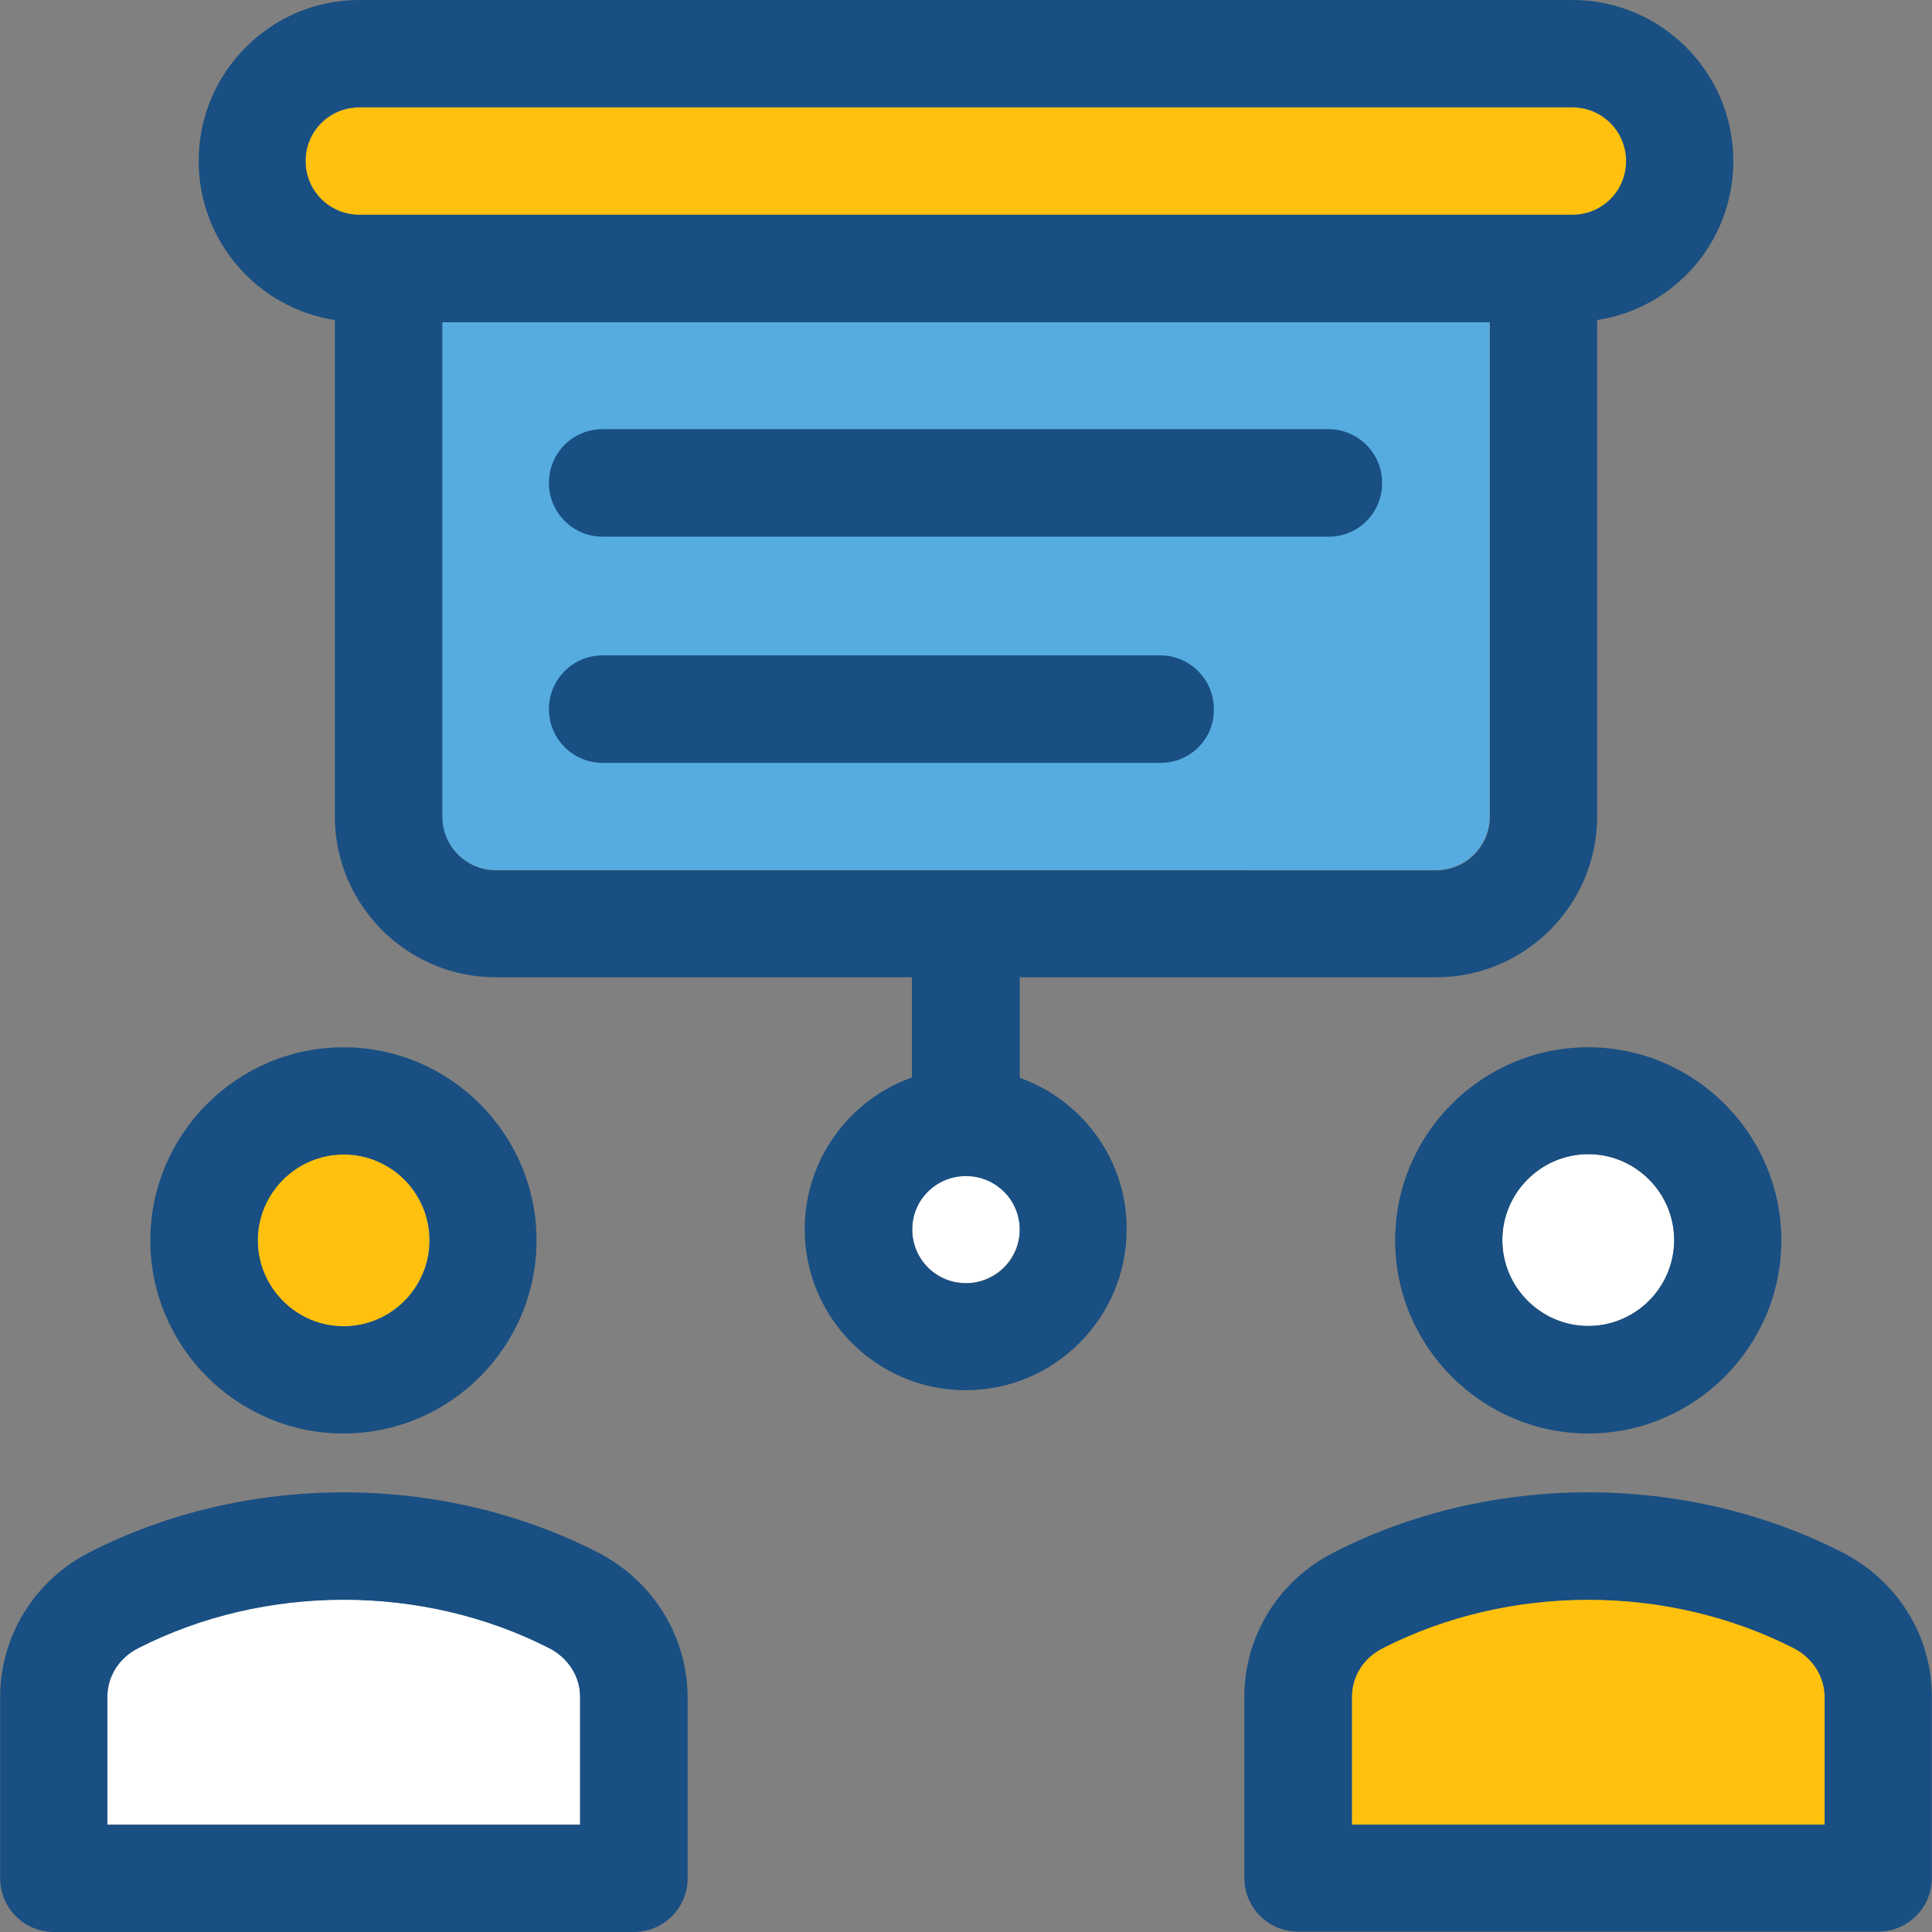 <?xml version="1.0" encoding="iso-8859-1"?>
<!-- Uploaded to: SVG Repo, www.svgrepo.com, Generator: SVG Repo Mixer Tools -->
<svg height="800px" width="800px" version="1.1" id="Layer_1" xmlns="http://www.w3.org/2000/svg" xmlns:xlink="http://www.w3.org/1999/xlink" 
	 viewBox="0 0 392.598 392.598" xml:space="preserve">
<rect x="0" y="0" width="392.598" height="392.598" fill="#808080" stroke="none"/>
<path style="fill:#56ACE0;" d="M291.782,176.808c6.012,0,10.925-4.848,10.925-10.925V65.422H89.826v100.461
	c0,6.012,4.848,10.925,10.925,10.925H291.782z"/>
<g>
	<path style="fill:#194F82;" d="M235.863,155.022h-113.39c-6.012,0-10.925-4.848-10.925-10.925c0-6.012,4.848-10.925,10.925-10.925
		h113.261c6.012,0,10.925,4.848,10.925,10.925C246.788,150.109,241.875,155.022,235.863,155.022z"/>
	<path style="fill:#194F82;" d="M269.996,109.059H122.473c-6.012,0-10.925-4.848-10.925-10.925c0-6.077,4.848-10.925,10.925-10.925
		h147.459c6.012,0,10.925,4.848,10.925,10.925C280.857,104.21,276.073,109.059,269.996,109.059z"/>
</g>
<path style="fill:#FFC10D;" d="M73.018,21.851c-6.012,0-10.925,4.848-10.925,10.925s4.848,10.925,10.925,10.925h246.497
	c6.012,0,10.925-4.848,10.925-10.925s-4.848-10.925-10.925-10.925C319.58,21.851,73.018,21.851,73.018,21.851z"/>
<path style="fill:#FFFFFF;" d="M207.224,249.794c0-6.012-4.848-10.925-10.925-10.925c-6.077,0-10.925,4.848-10.925,10.925
	c0,6.077,4.848,10.925,10.925,10.925C202.246,260.719,207.224,255.806,207.224,249.794z"/>
<path style="fill:#FFC10D;" d="M69.786,234.602c-9.568,0-17.455,7.822-17.455,17.455c0,9.568,7.822,17.455,17.455,17.455
	s17.455-7.822,17.455-17.455S79.483,234.602,69.786,234.602z"/>
<g>
	<path style="fill:#FFFFFF;" d="M28.089,334.869c-3.879,2.004-6.271,5.818-6.271,9.891v25.988h96.065V344.76
		c0-4.202-2.392-7.952-6.271-9.891C85.883,321.745,53.754,321.745,28.089,334.869z"/>
	<path style="fill:#FFFFFF;" d="M340.202,251.992c0-9.568-7.822-17.455-17.455-17.455c-9.568,0-17.455,7.822-17.455,17.455
		c0,9.568,7.822,17.455,17.455,17.455C332.315,269.446,340.202,261.624,340.202,251.992z"/>
</g>
<path style="fill:#FFC10D;" d="M274.715,370.747h96.065V344.76c0-4.202-2.392-7.952-6.271-9.891
	c-25.729-13.123-57.794-13.123-83.523,0c-3.879,2.004-6.271,5.818-6.271,9.891V370.747L274.715,370.747z"/>
<g>
	<path style="fill:#194F82;" d="M207.224,219.022v-20.428h84.622c18.036,0,32.711-14.675,32.711-32.711V65.034
		c15.709-2.392,27.669-15.903,27.669-32.323C352.226,14.675,337.552,0,319.515,0H72.954C55.046,0,40.372,14.675,40.372,32.711
		c0,16.356,12.024,29.931,27.669,32.323v100.848c0,18.036,14.675,32.711,32.711,32.711h84.558v20.364
		c-12.671,4.461-21.786,16.614-21.786,30.836c0,18.036,14.675,32.711,32.711,32.711s32.711-14.675,32.711-32.711
		C229.01,235.636,219.895,223.547,207.224,219.022z M73.018,43.636c-6.012,0-10.925-4.848-10.925-10.925s4.848-10.925,10.925-10.925
		h246.497c6.012,0,10.925,4.848,10.925,10.925s-4.848,10.925-10.925,10.925H73.018z M100.816,176.873
		c-6.012,0-10.925-4.848-10.925-10.925V65.487h212.881v100.461c0,6.012-4.848,10.925-10.925,10.925H100.816z M196.299,260.784
		c-6.012,0-10.925-4.848-10.925-10.925s4.913-10.861,10.925-10.861c6.012,0,10.925,4.848,10.925,10.925
		S202.311,260.784,196.299,260.784z"/>
	<path style="fill:#194F82;" d="M109.026,252.057c0-21.657-17.648-39.24-39.24-39.24s-39.24,17.648-39.24,39.24
		s17.648,39.24,39.24,39.24S109.026,273.713,109.026,252.057z M52.396,252.057c0-9.568,7.822-17.455,17.455-17.455
		s17.455,7.822,17.455,17.455c0,9.568-7.822,17.455-17.455,17.455S52.396,261.624,52.396,252.057z"/>
	<path style="fill:#194F82;" d="M121.503,315.475c-31.806-16.291-71.564-16.291-103.37,0c-11.119,5.689-18.101,17.002-18.101,29.35
		v36.848c0,6.012,4.848,10.925,10.925,10.925h117.851c6.012,0,10.925-4.848,10.925-10.925v-36.848
		C139.669,332.477,132.687,321.228,121.503,315.475z M117.883,370.812H21.818v-25.988c0-4.202,2.392-7.952,6.271-9.891
		c25.729-13.123,57.794-13.123,83.523,0c3.879,2.004,6.271,5.818,6.271,9.891V370.812z"/>
	<path style="fill:#194F82;" d="M322.747,212.816c-21.657,0-39.24,17.648-39.24,39.24s17.648,39.24,39.24,39.24
		s39.24-17.648,39.24-39.24S344.339,212.816,322.747,212.816z M322.747,269.446c-9.568,0-17.455-7.822-17.455-17.455
		c0-9.568,7.822-17.455,17.455-17.455c9.568,0,17.455,7.822,17.455,17.455C340.202,261.624,332.38,269.446,322.747,269.446z"/>
	<path style="fill:#194F82;" d="M374.4,315.475c-31.806-16.291-71.564-16.291-103.37,0c-11.184,5.689-18.166,16.937-18.166,29.285
		v36.848c0,6.012,4.848,10.925,10.925,10.925H381.64c6.012,0,10.925-4.848,10.925-10.925V344.76
		C392.566,332.477,385.648,321.228,374.4,315.475z M370.78,370.812h-96.065v-25.988c0-4.202,2.392-7.952,6.271-9.891
		c25.729-13.123,57.794-13.123,83.523,0c3.879,2.004,6.271,5.818,6.271,9.891V370.812L370.78,370.812z"/>
</g>
</svg>